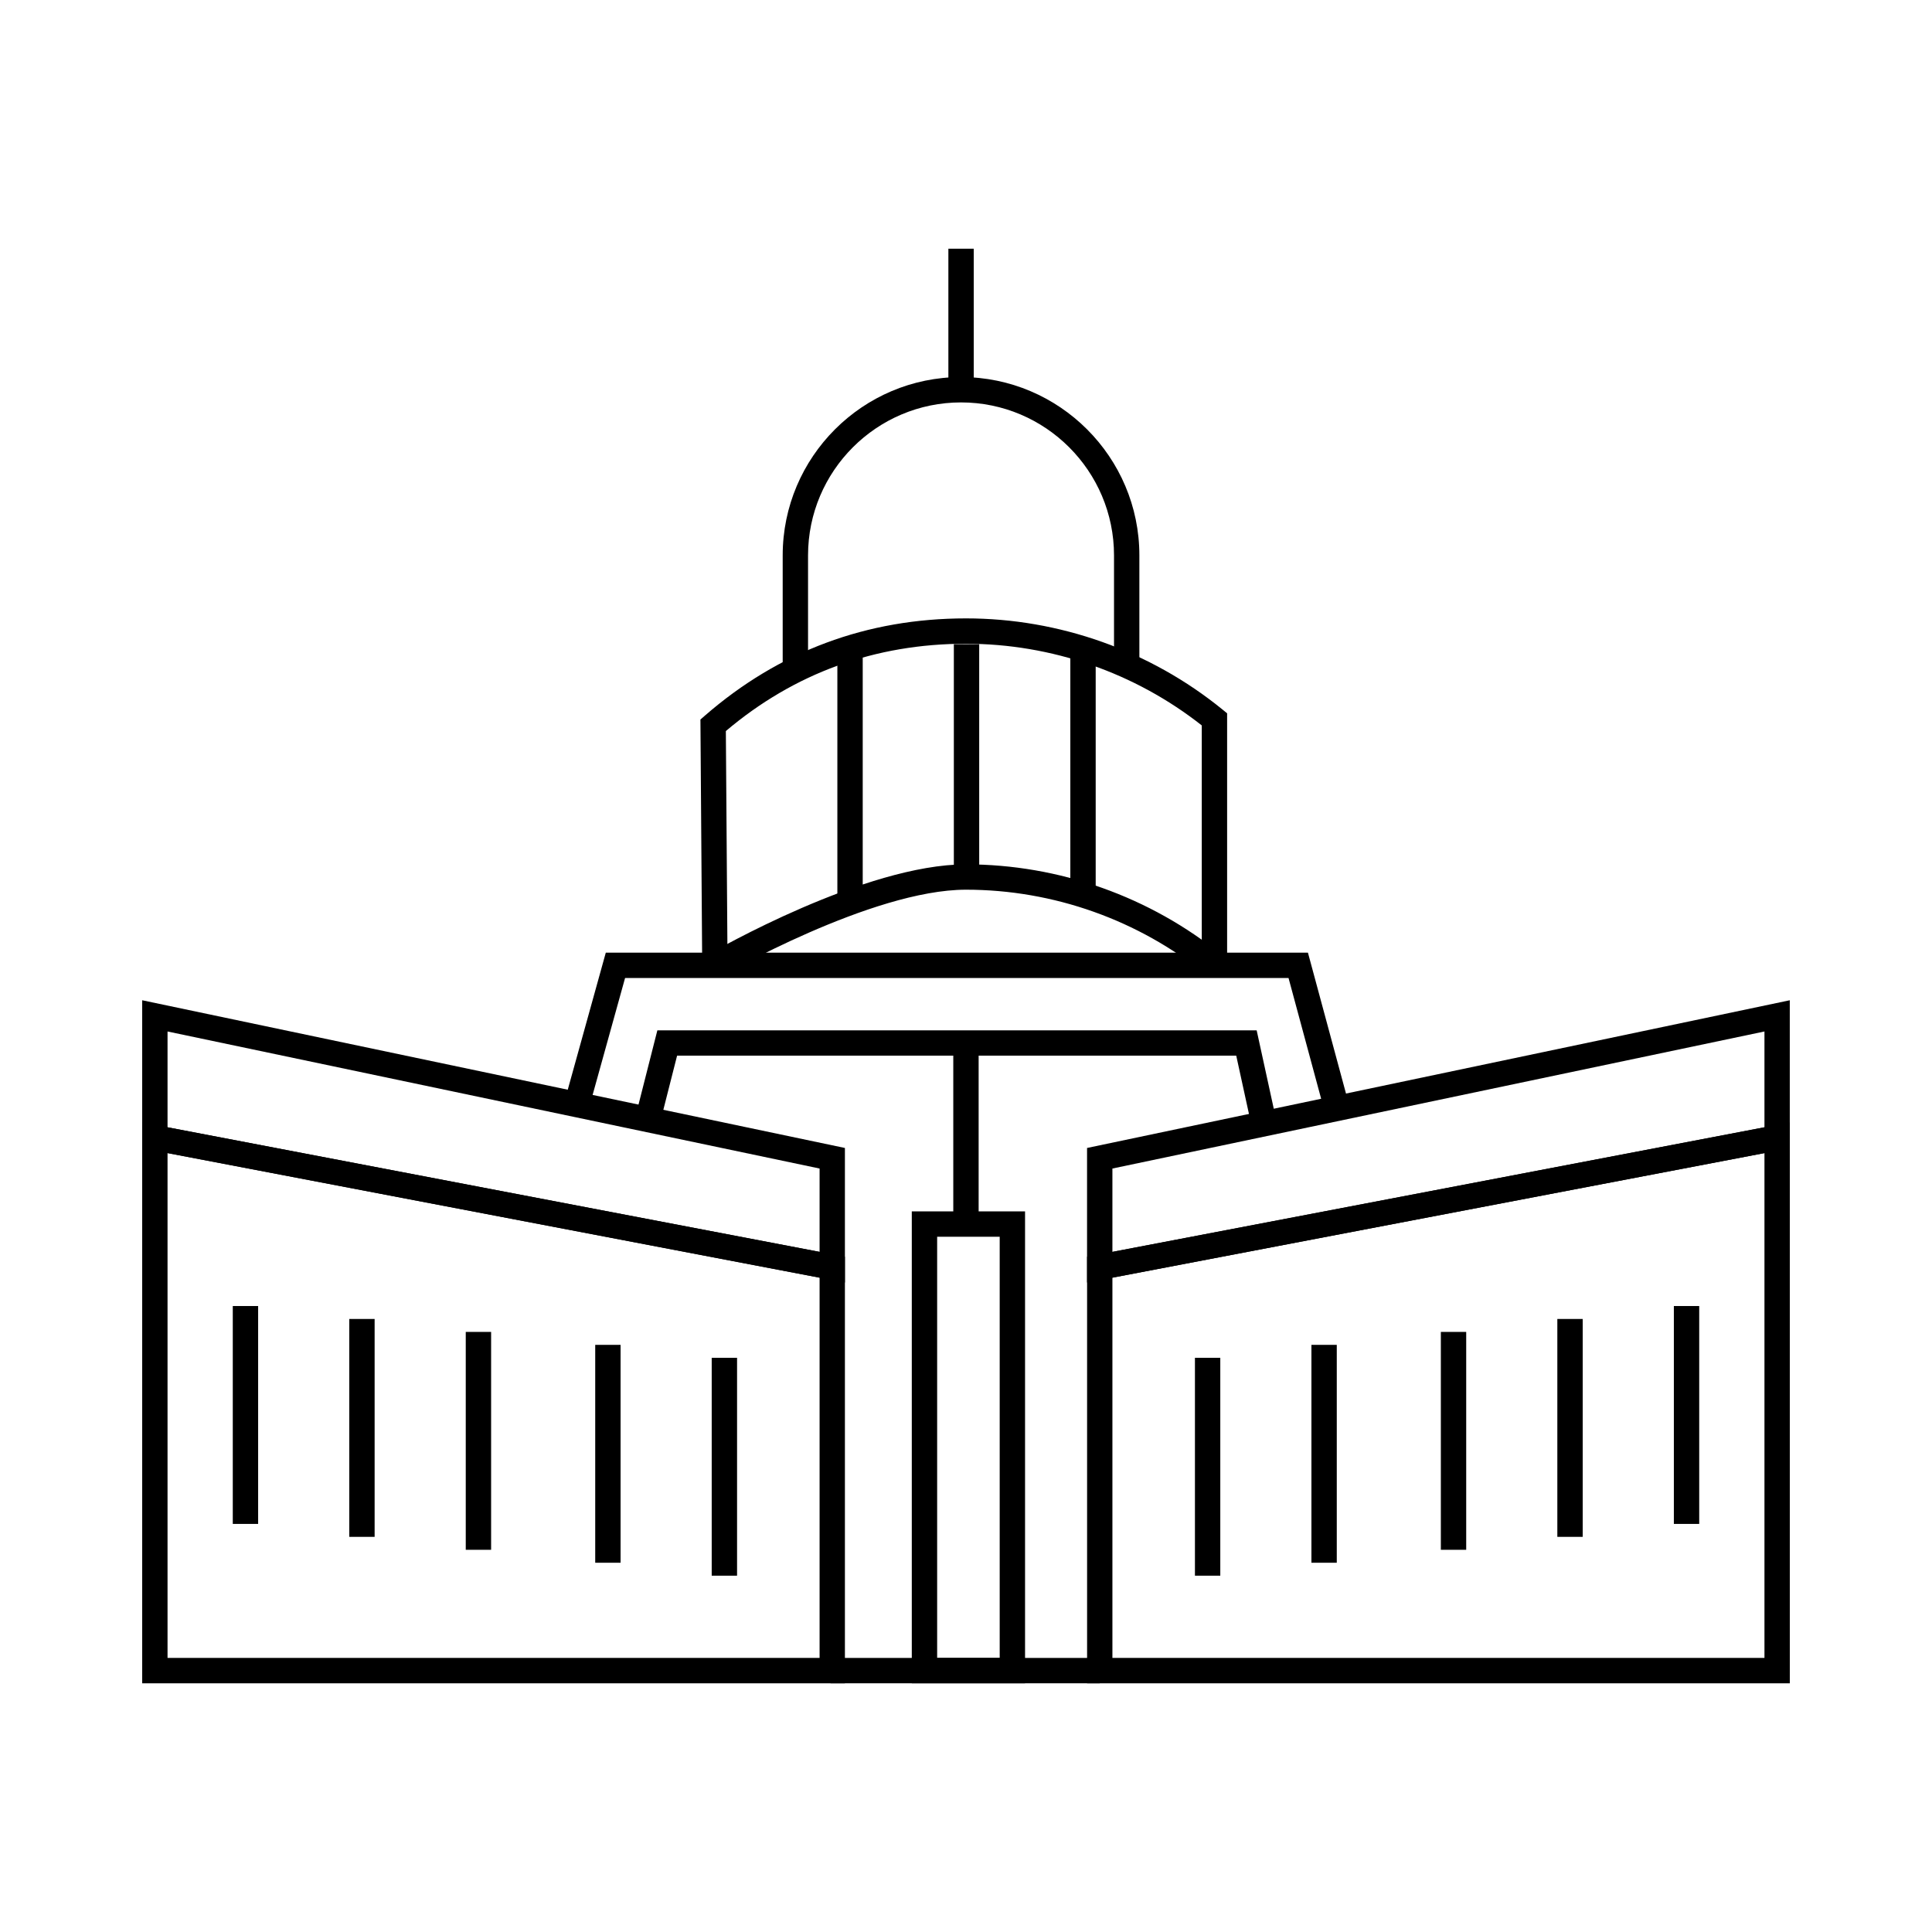 <?xml version="1.0" encoding="UTF-8"?>
<!-- Uploaded to: ICON Repo, www.svgrepo.com, Generator: ICON Repo Mixer Tools -->
<svg fill="#000000" width="800px" height="800px" version="1.1" viewBox="144 144 512 512" xmlns="http://www.w3.org/2000/svg">
 <g>
  <path d="m618.32 590.09h-186.23v-113.05l186.23-35.582zm-179.52-6.719h172.8v-133.79l-172.8 33.02z"/>
  <path d="m432.08 483.88v-35.656l186.23-39.145v39.219zm6.719-30.207v22.086l172.8-33.02v-25.387z"/>
  <path d="m587.59 490.11h6.719v57.742h-6.719z"/>
  <path d="m556.71 493.54h6.719v57.742h-6.719z"/>
  <path d="m525.84 496.97h6.719v57.742h-6.719z"/>
  <path d="m491.54 500.4h6.719v57.742h-6.719z"/>
  <path d="m460.67 503.83h6.719v57.742h-6.719z"/>
  <path d="m367.91 590.09h-186.23v-148.63l186.23 35.586zm-179.51-6.719h172.8v-100.77l-172.8-33.02z"/>
  <path d="m367.91 483.88-186.23-35.586v-39.215l186.23 39.145zm-179.51-41.141 172.8 33.02v-22.086l-172.8-36.32z"/>
  <path d="m205.69 490.11h6.719v57.742h-6.719z"/>
  <path d="m236.56 493.54h6.719v57.742h-6.719z"/>
  <path d="m267.43 496.97h6.719v57.742h-6.719z"/>
  <path d="m301.74 500.4h6.719v57.742h-6.719z"/>
  <path d="m332.61 503.83h6.719v57.742h-6.719z"/>
  <path d="m364.12 583.37h71.32v6.719h-71.32z"/>
  <path d="m415.65 590.09h-30.016v-125.06h30.016zm-23.297-6.719h16.578v-111.62h-16.578z"/>
  <path d="m358.14 321.57h-6.719v-30.383c0-26.059 21.199-47.262 47.262-47.262 26.059 0.004 47.262 21.203 47.262 47.262v29.121h-6.719v-29.121c0-22.355-18.188-40.543-40.543-40.543s-40.543 18.188-40.543 40.543z"/>
  <path d="m395.33 209.91h6.719v37.375h-6.719z"/>
  <path d="m335.13 402.73-3.367-5.812c1.68-0.973 41.449-23.855 68.238-23.855 24.703 0 48.836 8.574 67.957 24.145l-4.242 5.207c-17.926-14.598-40.555-22.637-63.715-22.637-24.984 0-64.477 22.723-64.871 22.953z"/>
  <path d="m330.09 399.84-0.469-65.164 1.168-1.012c19.656-17.109 42.945-25.785 69.215-25.785 24.703 0 48.836 8.574 67.957 24.145l1.238 1.008v66.77h-6.719v-63.559c-17.723-13.969-39.848-21.645-62.477-21.645-24.086 0-45.488 7.781-63.645 23.137l0.449 62.059z"/>
  <path d="m396.63 421.01h6.719v47.379h-6.719z"/>
  <path d="m365.91 318.14h6.719v66.801h-6.719z"/>
  <path d="m427.65 314.71h6.719v66.801h-6.719z"/>
  <path d="m396.78 314.71h6.719v63.371h-6.719z"/>
  <path d="m495.09 438.78-9.617-35.602h-175.82l-9.609 34.605-6.473-1.797 10.973-39.527h186.07l10.961 40.57z"/>
  <path d="m475.71 442.52-4.094-18.758h-148.18l-4.508 17.746-6.512-1.656 5.793-22.805h158.82l5.246 24.039z"/>
 </g>
</svg>